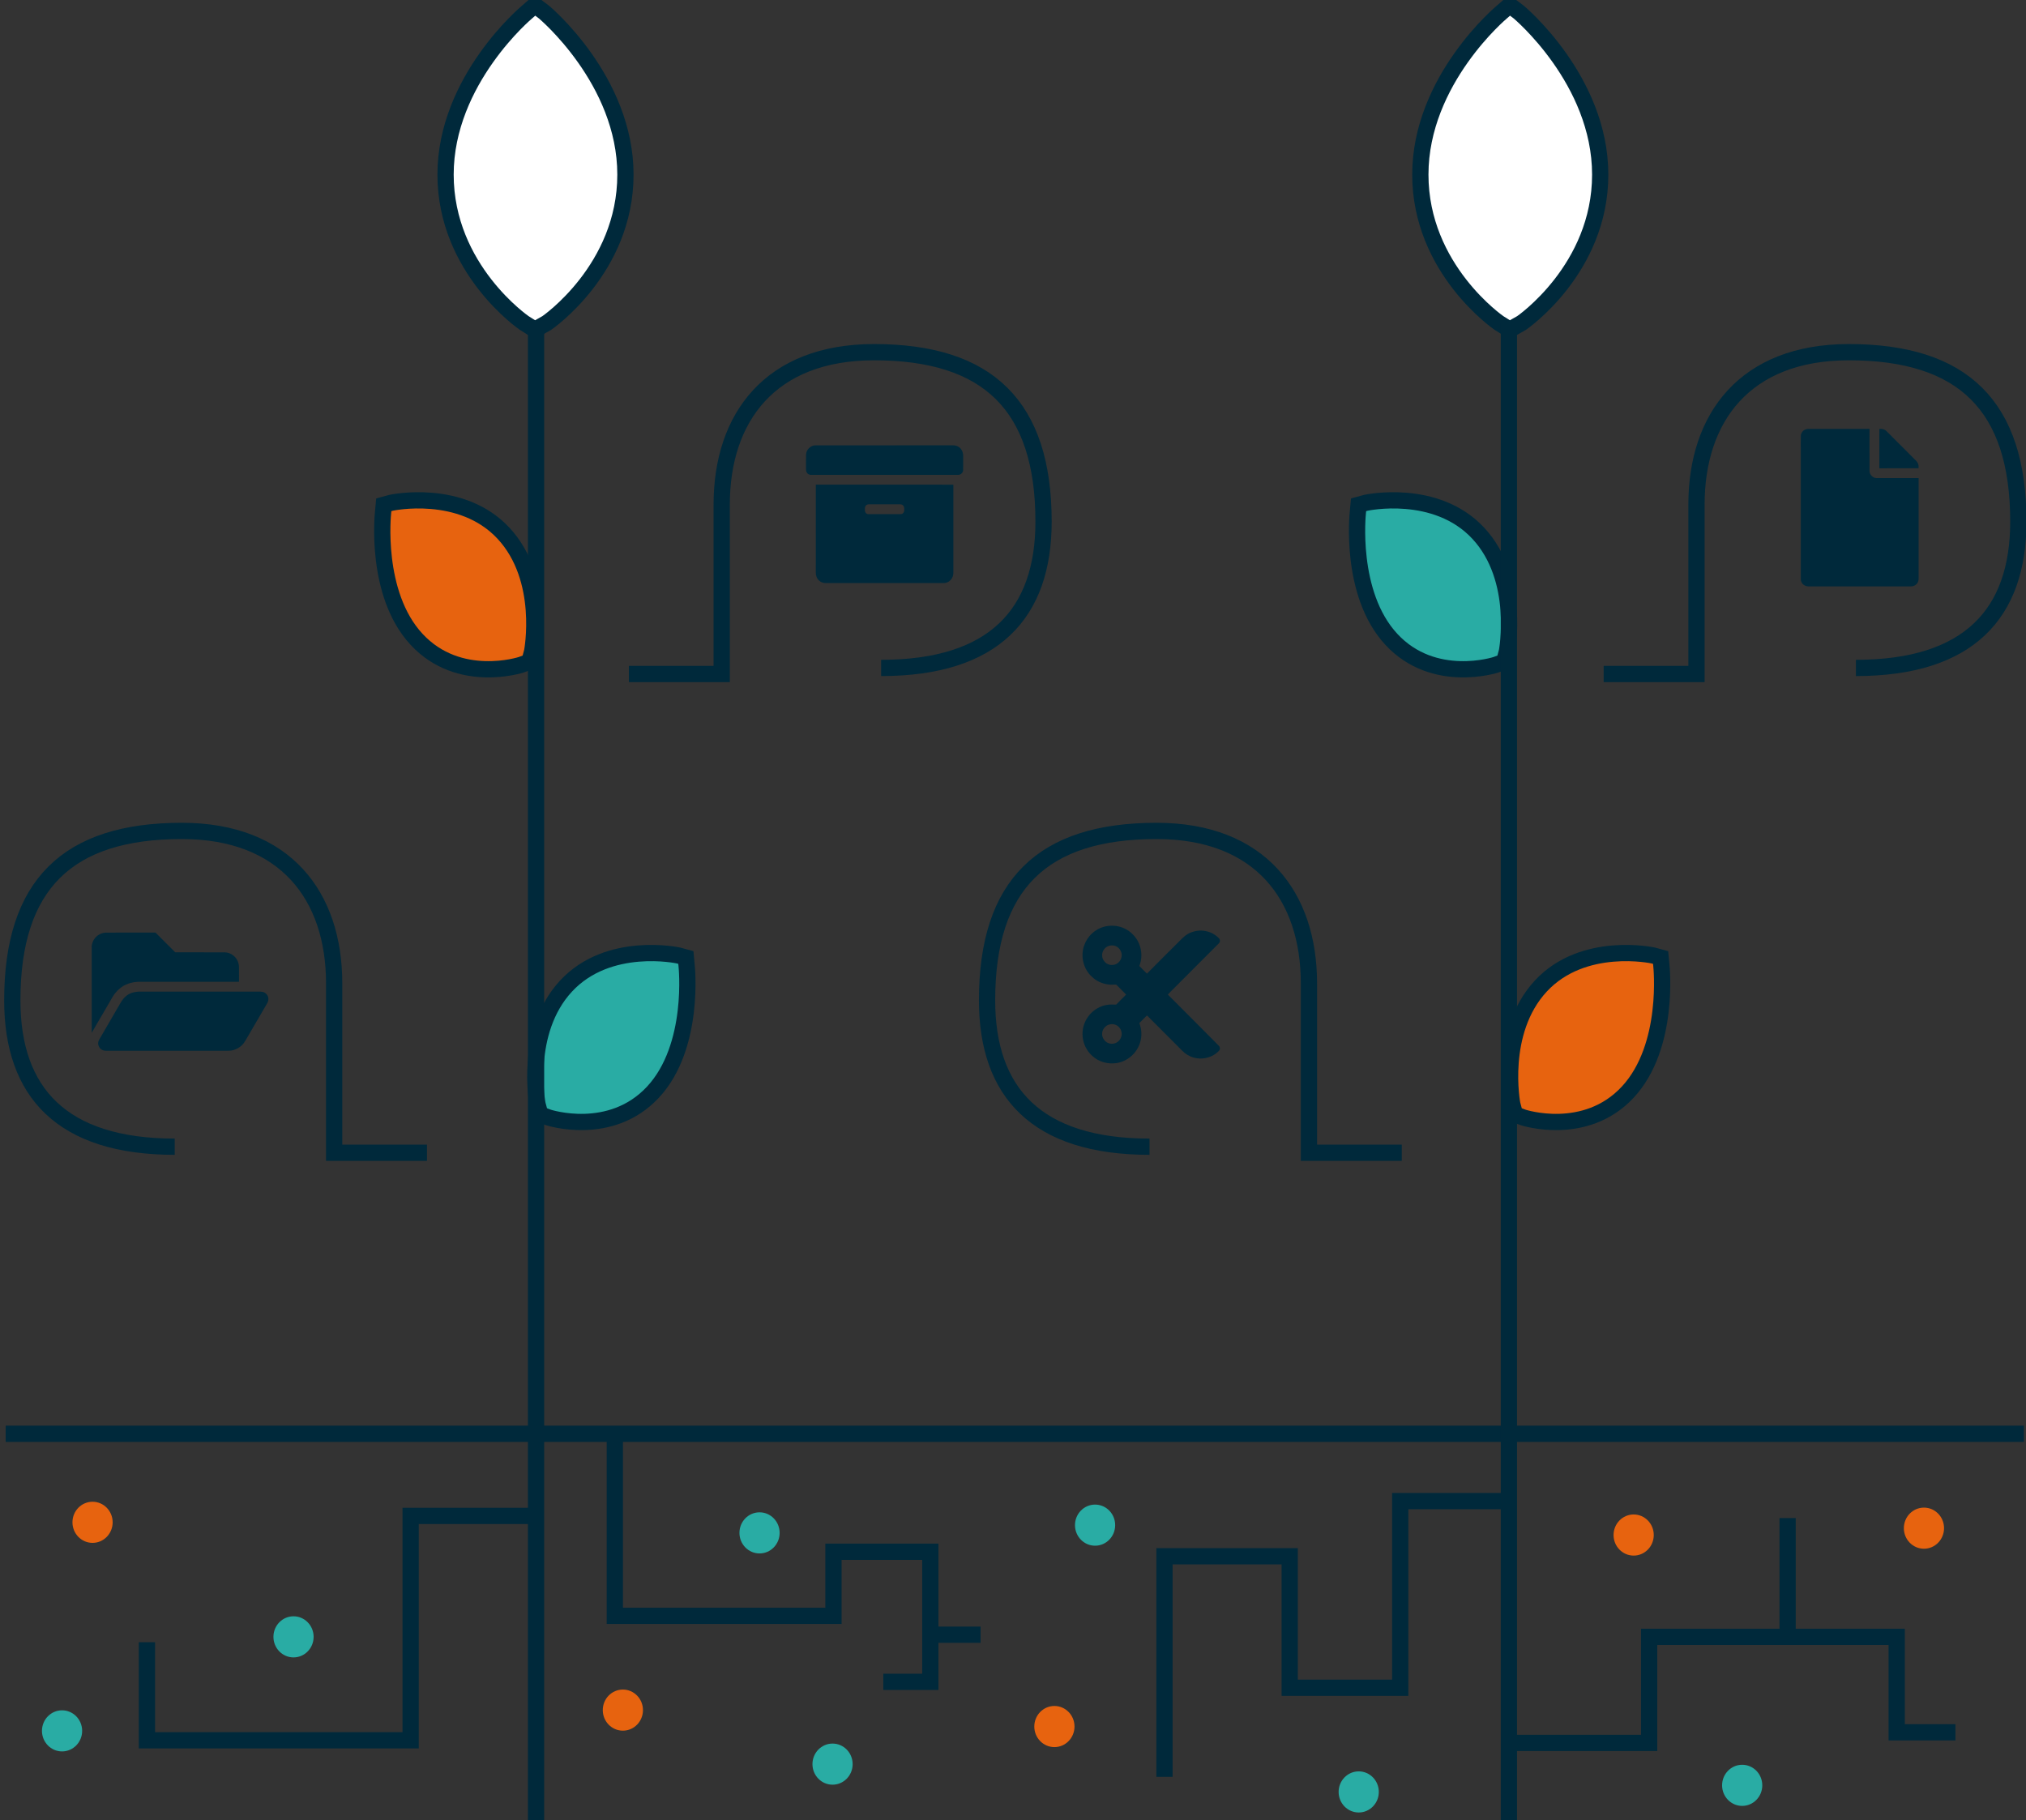 <?xml version="1.0" encoding="utf-8"?>
<!-- Generator: Adobe Illustrator 16.0.3, SVG Export Plug-In . SVG Version: 6.00 Build 0)  -->
<!DOCTYPE svg PUBLIC "-//W3C//DTD SVG 1.1//EN" "http://www.w3.org/Graphics/SVG/1.1/DTD/svg11.dtd">
<svg version="1.1" id="Layer_1" xmlns="http://www.w3.org/2000/svg" xmlns:xlink="http://www.w3.org/1999/xlink" x="0px" y="0px"
	 width="374px" height="336px" viewBox="0 0 374 336" enable-background="new 0 0 374 336" xml:space="preserve">
<rect x="0" y="0" width="374" height="336" fill="#333333" stroke="none"/>
<line fill="none" stroke="#00293B" stroke-width="3" stroke-miterlimit="10" x1="1.047" y1="264.7" x2="373.611" y2="264.7"/>
<path fill="#FFFFFF" stroke="#00293B" stroke-width="3" stroke-miterlimit="10" d="M280.883,59.628c0,0,14.516-9.914,14.516-27.394
	c0-17.481-15.037-30.005-15.037-30.005l-1.678-1.267l-1.451,1.267c0,0-15.037,12.524-15.037,30.005
	c0,17.48,14.515,27.394,14.515,27.394l1.976,1.24L280.883,59.628z"/>
<path fill="#29ACA4" stroke="#00293B" stroke-width="3" stroke-miterlimit="10" d="M278.177,120.264c0,0,2.568-13.352-5.272-21.803
	c-7.844-8.453-20.734-5.643-20.734-5.643l-1.379,0.377l-0.135,1.467c0,0-1.651,14.924,6.191,23.375
	c7.846,8.454,19.312,4.689,19.312,4.689l1.513-0.565L278.177,120.264z"/>
<path fill="#E7630F" stroke="#00293B" stroke-width="3" stroke-miterlimit="10" d="M279.165,203.843c0,0-2.57-13.352,5.272-21.805
	c7.844-8.453,20.736-5.642,20.736-5.642l1.378,0.377l0.136,1.466c0,0,1.649,14.924-6.192,23.374
	c-7.845,8.455-19.312,4.688-19.312,4.688l-1.513-0.563L279.165,203.843z"/>
<line fill="none" stroke="#00293B" stroke-width="3" stroke-miterlimit="10" x1="278.543" y1="336.255" x2="278.543" y2="59.685"/>
<polyline fill="none" stroke="#00293B" stroke-width="3" stroke-miterlimit="10" points="278.202,277.128 258.482,277.128 
	258.482,311.588 238.084,311.588 238.084,287.311 214.964,287.311 214.964,328.037 "/>
<polyline fill="none" stroke="#00293B" stroke-width="3" stroke-miterlimit="10" points="278.87,321.77 304.432,321.77 
	304.432,302.189 350.134,302.189 350.134,319.811 360.979,319.811 "/>
<line fill="none" stroke="#00293B" stroke-width="3" stroke-miterlimit="10" x1="329.993" y1="302.189" x2="329.993" y2="280.26"/>
<ellipse fill="#29ACA4" cx="202.152" cy="281.567" rx="3.709" ry="3.795"/>
<ellipse fill="#E7630F" cx="194.643" cy="318.747" rx="3.711" ry="3.797"/>
<ellipse fill="#29ACA4" cx="250.82" cy="330.819" rx="3.709" ry="3.796"/>
<ellipse fill="#E7630F" cx="301.574" cy="283.392" rx="3.71" ry="3.796"/>
<ellipse fill="#E7630F" cx="355.162" cy="282.125" rx="3.709" ry="3.795"/>
<ellipse fill="#29ACA4" cx="321.608" cy="329.601" rx="3.709" ry="3.796"/>
<g>
	<path fill="none" stroke="#00293B" stroke-width="3" stroke-miterlimit="10" d="M296.034,124.432h17.138c0,0,0-22.35,0-31.29
		c0-16.018,8.938-28.124,28.124-28.124c21.046,0,31.288,9.871,31.288,31.29c0,16.949-9.125,27.005-29.983,27.005"/>
	<g>
		<g>
			<path fill="#00293B" d="M333.208,79.319c0.201-0.099,0.426-0.146,0.65-0.142c3.531,0,7.066,0,10.603,0
				c0.216-0.003,0.432,0.006,0.646-0.009c0.006,2.484,0.001,4.968,0.003,7.451c-0.003,0.242-0.003,0.49,0.073,0.722
				c0.18,0.482,0.619,0.865,1.139,0.92c2.617,0.004,5.234-0.002,7.854,0.004c0,6.158,0,12.317,0,18.476
				c0.012,0.349-0.07,0.708-0.282,0.992c-0.276,0.321-0.688,0.533-1.12,0.526c-6.308,0.001-12.608,0.001-18.918,0
				c-0.457,0.006-0.918-0.209-1.185-0.584c-0.151-0.243-0.267-0.521-0.243-0.812c-0.005-7.896,0-15.79-0.002-23.682
				c0.008-0.944-0.013-1.889,0.009-2.832C332.507,79.913,332.789,79.488,333.208,79.319z"/>
			<path fill="#00293B" d="M346.931,79.177c0.239-0.004,0.483-0.006,0.716,0.062c0.31,0.083,0.562,0.295,0.773,0.522
				c1.634,1.64,3.271,3.277,4.907,4.917c0.268,0.279,0.594,0.527,0.735,0.9c0.123,0.271,0.112,0.578,0.108,0.869
				c-2.407,0.009-4.82-0.008-7.229,0.011c-0.021-0.087-0.018-0.177-0.018-0.265C346.933,83.856,346.927,81.516,346.931,79.177z"/>
		</g>
	</g>
</g>
<path fill="none" stroke="#00293B" stroke-width="3" stroke-miterlimit="10" d="M258.766,212.814h-17.138c0,0,0-22.352,0-31.289
	c0-16.021-8.938-28.125-28.124-28.125c-21.047,0-31.292,9.871-31.292,31.292c0,16.949,9.127,27.007,29.987,27.007"/>
<g>
	<g>
		<g>
			<path fill="#00293B" d="M201.598,172.323c0.912-0.861,2.146-1.37,3.402-1.417c1.527-0.083,3.098,0.507,4.146,1.631
				c1.484,1.475,1.965,3.861,1.168,5.797c0.459,0.482,0.951,0.936,1.414,1.416c0.572-0.594,1.178-1.154,1.742-1.757
				c1.455-1.454,2.916-2.907,4.37-4.364c0.487-0.482,0.978-0.98,1.599-1.294c0.979-0.492,2.138-0.678,3.211-0.425
				c0.888,0.183,1.715,0.644,2.349,1.289c0.271,0.242,0.267,0.712,0,0.957c-2.92,2.923-5.832,5.854-8.756,8.772
				c-0.214,0.233-0.459,0.438-0.656,0.688c3.133,3.142,6.271,6.274,9.39,9.431c0.246,0.211,0.306,0.621,0.1,0.879
				c-1.317,1.494-3.646,1.91-5.432,1.055c-0.338-0.158-0.658-0.357-0.955-0.586c-0.407-0.336-0.765-0.727-1.135-1.096
				c-1.818-1.816-3.636-3.637-5.447-5.459c-0.125-0.127-0.246-0.261-0.387-0.369c-0.459,0.478-0.934,0.938-1.396,1.402
				c0.204,0.598,0.37,1.217,0.366,1.854c0.056,1.201-0.342,2.406-1.047,3.377c-0.78,1.063-1.961,1.838-3.256,2.111
				c-1.271,0.252-2.637,0.063-3.772-0.566c-0.937-0.543-1.729-1.348-2.209-2.322c-0.494-0.979-0.677-2.111-0.525-3.197
				c0.144-1.097,0.656-2.132,1.396-2.949c0.797-0.846,1.854-1.459,3.004-1.654c0.579-0.106,1.173-0.075,1.757-0.057
				c0.605-0.625,1.229-1.23,1.84-1.854c-0.566-0.588-1.15-1.159-1.726-1.745c-0.052-0.047-0.104-0.112-0.181-0.101
				c-0.461,0.002-0.933,0.049-1.392-0.023c-1.127-0.139-2.215-0.626-3.021-1.43c-1.578-1.409-2.138-3.799-1.424-5.78
				C200.443,173.698,200.93,172.919,201.598,172.323z M204.771,174.6c-0.379,0.117-0.737,0.328-0.953,0.67
				c-0.396,0.48-0.461,1.18-0.243,1.75c0.2,0.416,0.51,0.806,0.946,0.978c0.439,0.212,0.955,0.201,1.406,0.031
				c0.559-0.222,0.984-0.737,1.1-1.323c0.191-0.805-0.28-1.688-1.028-2.02C205.62,174.502,205.174,174.5,204.771,174.6z
				 M204.784,189.137c-0.794,0.205-1.39,1.01-1.328,1.828c-0.006,0.485,0.258,0.922,0.586,1.26c0.511,0.472,1.3,0.603,1.935,0.318
				c0.799-0.334,1.272-1.296,1.028-2.131c-0.103-0.419-0.379-0.775-0.717-1.031C205.854,189.08,205.29,188.994,204.784,189.137z"/>
		</g>
	</g>
</g>
<g>
	<path fill="#E7630F" stroke="#00293B" stroke-width="3" stroke-miterlimit="10" d="M98.233,120.264c0,0,2.57-13.352-5.273-21.803
		c-7.845-8.453-20.737-5.643-20.737-5.643l-1.379,0.377l-0.134,1.467c0,0-1.651,14.924,6.194,23.375
		c7.845,8.454,19.311,4.689,19.311,4.689l1.511-0.565L98.233,120.264z"/>
	<path fill="#29ACA4" stroke="#00293B" stroke-width="3" stroke-miterlimit="10" d="M99.221,203.843c0,0-2.57-13.352,5.274-21.805
		c7.846-8.453,20.737-5.642,20.737-5.642l1.379,0.377l0.135,1.466c0,0,1.651,14.924-6.193,23.374
		c-7.846,8.455-19.313,4.688-19.313,4.688l-1.512-0.563L99.221,203.843z"/>
	<path fill="#FFFFFF" stroke="#00293B" stroke-width="3" stroke-miterlimit="10" d="M100.939,59.628c0,0,14.515-9.914,14.515-27.394
		c0-17.481-15.038-30.005-15.038-30.005l-1.678-1.267l-1.451,1.267c0,0-15.037,12.524-15.037,30.005
		c0,17.48,14.514,27.394,14.514,27.394l1.974,1.24L100.939,59.628z"/>
	<line fill="none" stroke="#00293B" stroke-width="3" stroke-miterlimit="10" x1="98.955" y1="336.255" x2="98.955" y2="59.685"/>
	<polyline fill="none" stroke="#00293B" stroke-width="3" stroke-miterlimit="10" points="98.659,279.862 75.805,279.862 
		75.805,321.287 27.127,321.287 27.127,303.184 	"/>
	<polyline fill="none" stroke="#00293B" stroke-width="3" stroke-miterlimit="10" points="113.499,264.896 113.499,298.311 
		153.859,298.311 153.859,286.475 171.74,286.475 171.74,310.494 163.054,310.494 	"/>
	<line fill="none" stroke="#00293B" stroke-width="3" stroke-miterlimit="10" x1="171.817" y1="301.791" x2="181.02" y2="301.791"/>
	<ellipse fill="#E7630F" cx="17.086" cy="281.043" rx="3.71" ry="3.796"/>
	<ellipse fill="#29ACA4" cx="140.211" cy="282.994" rx="3.71" ry="3.796"/>
	<ellipse fill="#29ACA4" cx="54.185" cy="302.189" rx="3.709" ry="3.795"/>
	<ellipse fill="#29ACA4" cx="153.689" cy="325.687" rx="3.709" ry="3.796"/>
	<ellipse fill="#E7630F" cx="114.983" cy="315.715" rx="3.709" ry="3.795"/>
	<ellipse fill="#29ACA4" cx="11.456" cy="319.546" rx="3.709" ry="3.794"/>
	<path fill="none" stroke="#00293B" stroke-width="3" stroke-miterlimit="10" d="M116.091,124.432h17.135c0,0,0-22.35,0-31.29
		c0-16.018,8.94-28.124,28.124-28.124c21.047,0,31.289,9.871,31.289,31.29c0,16.949-9.125,27.005-29.983,27.005"/>
	<g>
		<g>
			<path fill="#00293B" d="M150.567,82.217c8.445-0.009,16.892-0.001,25.334-0.003c0.582-0.014,1.191,0.23,1.521,0.726
				c0.269,0.342,0.374,0.783,0.377,1.212c-0.001,0.868,0.001,1.733-0.003,2.601c0.012,0.492-0.439,0.933-0.932,0.913
				c-8.955,0.003-17.912,0-26.869,0.003c-0.204-0.004-0.424,0.03-0.613-0.065c-0.379-0.123-0.607-0.526-0.592-0.912
				c0.004-0.927-0.01-1.854,0.009-2.78C148.828,82.999,149.656,82.208,150.567,82.217z"/>
			<g>
				<path fill="#00293B" d="M150.602,89.473c8.463,0.008,16.926,0.001,25.389,0.003c0,5.335-0.002,10.671,0,16.005
					c0.011,0.418-0.026,0.858-0.238,1.231c-0.21,0.345-0.504,0.657-0.891,0.799c-0.336,0.151-0.709,0.134-1.07,0.135
					c-7.11-0.001-14.219,0.001-21.33-0.002c-0.479,0.017-0.958-0.163-1.301-0.499c-0.397-0.38-0.576-0.944-0.565-1.484
					C150.599,100.265,150.586,94.869,150.602,89.473z M160.213,93.119c-0.161,0.055-0.333,0.131-0.422,0.285
					c-0.178,0.255-0.126,0.576-0.124,0.866c0.007,0.329,0.28,0.665,0.627,0.647c1.907-0.006,3.813,0.001,5.722-0.002
					c0.159-0.007,0.325,0.02,0.479-0.031c0.231-0.109,0.41-0.342,0.421-0.603c0.004-0.298,0.054-0.629-0.132-0.889
					c-0.137-0.176-0.358-0.288-0.582-0.287c-1.869-0.001-3.738,0.001-5.607-0.001C160.468,93.107,160.338,93.096,160.213,93.119z"/>
			</g>
		</g>
	</g>
	<path fill="none" stroke="#00293B" stroke-width="3" stroke-miterlimit="10" d="M78.819,212.814H61.684c0,0,0-22.352,0-31.289
		c0-16.021-8.939-28.125-28.124-28.125c-21.046,0-31.29,9.871-31.29,31.292c0,16.949,9.126,27.007,29.986,27.007"/>
	<g>
		<g>
			<path fill="#00293B" d="M17.749,172.947c0.502-0.485,1.19-0.771,1.891-0.771c3.021-0.012,6.043,0.006,9.064-0.008
				c1.215,1.214,2.427,2.434,3.643,3.646c3.035,0.002,6.068-0.002,9.104,0.002c1.209-0.008,2.324,0.921,2.59,2.09
				c0.103,0.435,0.069,0.886,0.076,1.33c0.004,0.673-0.002,1.349,0.004,2.021c-6.192,0-12.385,0-18.576,0
				c-0.348,0.054-0.709,0.021-1.051,0.125c-0.557,0.101-1.086,0.308-1.59,0.562c-0.848,0.488-1.563,1.195-2.074,2.029
				c-1.309,2.228-2.592,4.467-3.899,6.691c-0.001-5.235-0.001-10.473,0-15.71C16.896,174.211,17.225,173.473,17.749,172.947z"/>
			<path fill="#00293B" d="M25.343,183.09c0.068-0.01,0.137-0.017,0.206-0.021c7.288-0.004,14.577,0.004,21.866-0.002
				c0.34,0.012,0.686-0.023,1.021,0.049c0.498,0.068,0.9,0.475,1.059,0.938c0.1,0.385,0.041,0.805-0.162,1.146
				c-1.281,2.208-2.572,4.41-3.856,6.617c-0.25,0.438-0.508,0.882-0.892,1.217c-0.426,0.391-0.95,0.667-1.502,0.832
				c-0.512,0.146-1.049,0.123-1.573,0.125c-7.31-0.002-14.617-0.001-21.925-0.001c-0.42,0.001-0.867-0.146-1.141-0.479
				c-0.226-0.305-0.378-0.693-0.314-1.076c0.029-0.233,0.152-0.441,0.263-0.647c1.156-1.992,2.317-3.983,3.474-5.979
				c0.381-0.644,0.717-1.34,1.303-1.828C23.758,183.426,24.554,183.158,25.343,183.09z"/>
		</g>
	</g>
</g>
</svg>

